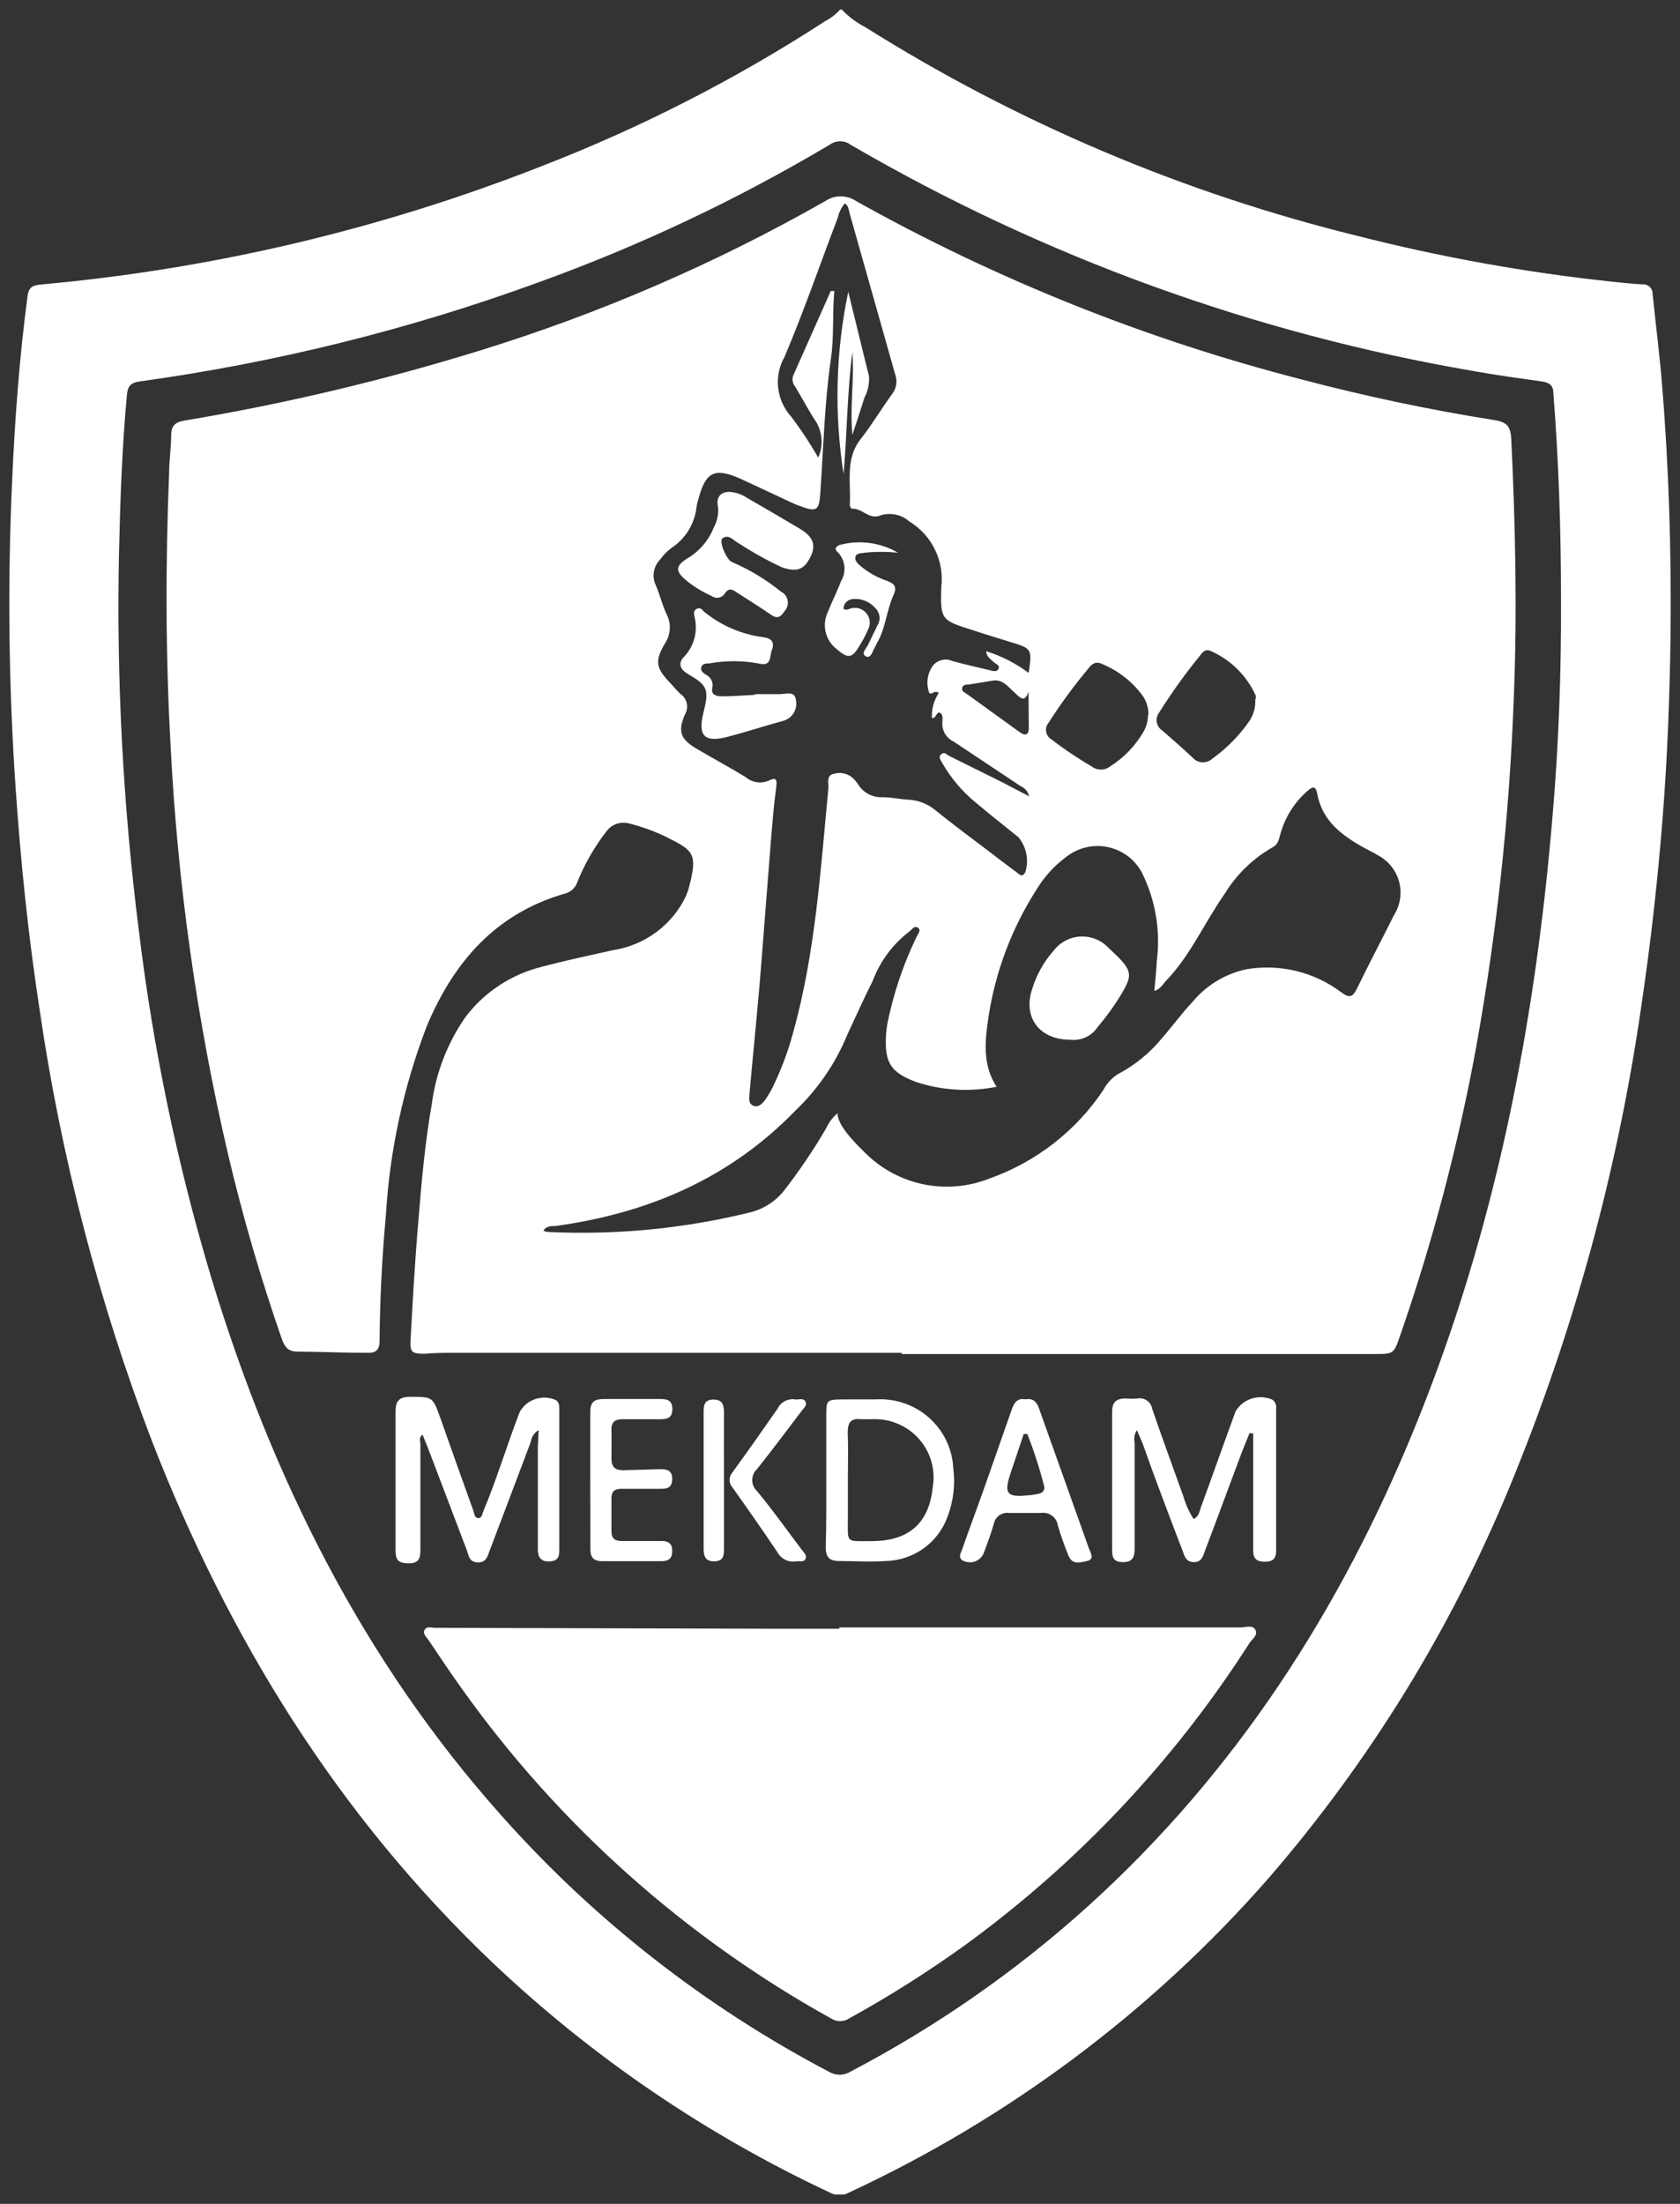<svg xmlns="http://www.w3.org/2000/svg" width="90" height="118" viewBox="0 0 90 118" fill="none"><rect x="0" y="0" width="90" height="118" fill="#333333" stroke="none"/><g clip-path="url(#clip0_1194_33563)"><path d="M45.084 0.5C45.455 0.892 45.89 1.218 46.372 1.465C54.489 6.566 63.382 10.335 72.71 12.628C77.19 13.77 81.747 14.59 86.347 15.08C86.888 15.138 87.43 15.196 87.971 15.225C88.044 15.217 88.117 15.226 88.186 15.249C88.256 15.272 88.319 15.309 88.372 15.359C88.426 15.409 88.468 15.469 88.496 15.536C88.524 15.602 88.537 15.675 88.534 15.747C88.695 17.335 88.9 18.924 89.032 20.513C89.405 25.024 89.544 29.55 89.493 34.077C89.449 37.297 89.325 40.511 89.076 43.717C88.812 47.102 88.43 50.487 87.927 53.872C86.655 62.711 84.284 71.36 80.867 79.622C77.723 87.249 73.361 94.325 67.947 100.577C61.716 107.688 54.049 113.423 45.443 117.413C45.296 117.49 45.133 117.53 44.967 117.53C44.801 117.53 44.638 117.49 44.492 117.413C37.826 114.296 31.711 110.132 26.384 105.082C18.095 97.204 12.264 87.746 8.153 77.192C5.286 69.698 3.259 61.914 2.11 53.98C1.517 50.107 1.115 46.212 0.844 42.295C0.464 36.805 0.398 31.298 0.647 25.8C0.793 22.486 1.034 19.178 1.473 15.877C1.532 15.399 1.715 15.275 2.205 15.232C11.392 14.404 20.412 12.274 28.989 8.907C34.32 6.845 39.42 4.239 44.206 1.131C44.506 0.979 44.774 0.772 44.996 0.522L45.084 0.5ZM83.625 32.126C83.625 28.433 83.508 24.741 83.216 21.057C83.216 20.585 82.945 20.469 82.55 20.418C81.372 20.251 80.187 20.092 79.016 19.881C67.223 17.871 55.893 13.762 45.574 7.754C45.411 7.632 45.212 7.566 45.008 7.566C44.803 7.566 44.604 7.632 44.44 7.754C39.498 10.69 34.285 13.153 28.872 15.109C21.952 17.637 14.777 19.419 7.472 20.425C7.026 20.491 6.843 20.65 6.799 21.151C6.536 23.965 6.441 26.787 6.375 29.609C6.233 36.376 6.59 43.145 7.443 49.861C8.207 56.186 9.517 62.435 11.357 68.538C14.584 79.114 19.405 88.848 26.838 97.183C31.804 102.778 37.754 107.432 44.397 110.921C44.571 111.029 44.773 111.086 44.978 111.086C45.184 111.086 45.385 111.029 45.56 110.921C50.177 108.504 54.467 105.516 58.326 102.028C66.22 94.876 71.817 86.179 75.805 76.401C80.099 65.876 82.243 54.88 83.179 43.615C83.508 39.771 83.64 35.948 83.625 32.126Z" fill="white"></path><path d="M48.281 72.434C40.302 72.434 32.322 72.434 24.343 72.434C23.816 72.434 23.29 72.434 22.77 72.484C22.075 72.484 21.951 72.426 21.995 71.716C22.112 69.663 22.221 67.61 22.397 65.564C22.573 63.389 22.756 61.256 23.129 59.131C23.346 57.456 23.963 55.857 24.928 54.467C25.941 53.12 27.395 52.163 29.04 51.761C30.291 51.427 31.564 51.159 32.83 50.876C33.683 50.747 34.49 50.41 35.178 49.895C35.867 49.379 36.415 48.702 36.773 47.924C36.773 47.844 36.839 47.764 36.861 47.684C37.417 45.668 37.175 45.552 35.632 44.783C35.027 44.495 34.394 44.267 33.744 44.101C33.513 44.029 33.265 44.033 33.035 44.111C32.806 44.19 32.609 44.339 32.471 44.536C31.834 45.361 31.314 46.269 30.927 47.235C30.876 47.382 30.79 47.515 30.675 47.621C30.56 47.727 30.421 47.804 30.269 47.844C26.545 48.91 24.299 51.522 22.865 54.938C21.614 58.192 20.874 61.617 20.67 65.093C20.465 67.327 20.353 69.566 20.334 71.81C20.334 72.267 20.136 72.448 19.697 72.434C18.439 72.434 17.18 72.376 15.922 72.368C15.425 72.368 15.242 72.1 15.095 71.686C13.961 68.428 12.996 65.114 12.206 61.756C10.538 54.592 9.512 47.295 9.14 39.952C8.869 35.071 8.862 30.196 9.06 25.314C9.06 24.654 9.169 23.987 9.169 23.327C9.169 22.812 9.36 22.602 9.901 22.515C15.23 21.626 20.493 20.38 25.653 18.786C32.118 16.796 38.343 14.106 44.214 10.764C44.456 10.6 44.743 10.513 45.037 10.513C45.33 10.513 45.617 10.6 45.86 10.764C53.365 14.962 61.39 18.173 69.732 20.317C73.133 21.215 76.579 21.941 80.055 22.493C80.787 22.602 80.926 22.892 80.962 23.53C81.182 28.158 81.284 32.786 81.094 37.413C80.865 43.639 80.197 49.842 79.097 55.975C78.135 61.25 76.767 66.444 75.007 71.512C74.663 72.499 74.67 72.499 73.588 72.499H48.325L48.281 72.434ZM42.611 59.464C39.099 63.091 34.717 64.963 29.757 65.644C29.538 65.644 29.267 65.644 29.106 65.891C29.175 65.925 29.249 65.95 29.325 65.963C32.971 66.139 36.624 65.788 40.168 64.919C40.883 64.745 41.521 64.342 41.982 63.773C42.815 62.705 43.575 61.583 44.257 60.414C44.396 60.104 44.603 59.829 44.865 59.609C44.865 60.335 46.05 61.43 46.408 61.785C47.258 62.615 48.333 63.182 49.502 63.416C50.672 63.651 51.885 63.543 52.993 63.106C55.501 62.221 57.65 60.55 59.116 58.347C59.289 58.02 59.54 57.741 59.848 57.535C60.797 57.041 61.632 56.357 62.299 55.526C62.833 54.916 63.308 54.256 63.872 53.661C64.613 52.756 65.647 52.131 66.798 51.892C67.68 51.747 68.582 51.781 69.45 51.993C70.318 52.205 71.133 52.59 71.846 53.125C72.256 53.429 72.446 53.429 72.68 52.958C73.324 51.63 74.019 50.325 74.678 48.997C74.846 48.731 74.958 48.434 75.004 48.123C75.05 47.812 75.031 47.495 74.947 47.192C74.863 46.889 74.716 46.607 74.516 46.363C74.316 46.12 74.067 45.92 73.785 45.777C73.573 45.639 73.339 45.537 73.127 45.421C71.905 44.747 70.829 43.971 70.559 42.469C70.471 42.005 70.251 42.172 70.046 42.346C69.333 42.967 68.823 43.785 68.583 44.696C68.51 44.95 68.466 45.218 68.181 45.363C67.123 45.965 66.237 46.824 65.606 47.859C64.53 49.389 63.784 51.145 62.467 52.515C62.291 52.697 62.174 52.958 61.838 53.059C61.889 52.486 61.948 51.971 61.97 51.464C62.18 49.844 61.905 48.2 61.179 46.734C60.997 46.386 60.74 46.083 60.425 45.845C60.111 45.607 59.748 45.441 59.361 45.359C58.975 45.276 58.575 45.279 58.19 45.368C57.805 45.457 57.444 45.628 57.134 45.871C56.492 46.342 55.95 46.934 55.539 47.612C54.207 49.686 53.327 52.014 52.956 54.445C52.766 55.721 52.62 57.005 53.388 58.188C51.961 58.476 50.484 58.391 49.101 57.941C47.747 57.441 47.389 56.925 47.462 55.504C47.472 55.275 47.496 55.047 47.535 54.822C47.858 53.211 48.384 51.647 49.101 50.165C49.166 50.013 49.371 49.81 49.174 49.672C48.976 49.534 48.852 49.781 48.706 49.882C47.825 50.56 47.151 51.466 46.76 52.501C46.284 53.451 45.852 54.416 45.391 55.402C44.762 56.934 43.815 58.318 42.611 59.464ZM44.506 15.58H44.696C44.579 16.806 44.696 18.017 44.506 19.265C44.17 21.601 44.111 23.98 43.95 26.337C43.884 27.36 43.774 27.447 42.772 27.063C42.618 27.012 42.465 26.932 42.311 26.867C41.441 26.46 40.57 26.047 39.699 25.648C38.309 25.024 37.819 25.242 37.431 26.664C37.387 26.802 37.35 26.942 37.322 27.084C37.281 27.539 37.138 27.978 36.902 28.37C36.667 28.762 36.345 29.096 35.961 29.347C35.728 29.524 35.523 29.734 35.354 29.971C35.179 30.152 35.065 30.383 35.027 30.631C34.989 30.879 35.029 31.132 35.142 31.357C35.354 31.857 35.478 32.387 35.705 32.873C35.834 33.118 35.895 33.394 35.881 33.671C35.867 33.947 35.778 34.215 35.624 34.447C35.047 35.433 35.142 35.774 35.954 36.623C36.129 36.804 36.283 37.007 36.466 37.167C36.635 37.287 36.752 37.465 36.794 37.667C36.836 37.868 36.8 38.078 36.693 38.255C36.29 39.191 36.466 39.59 37.344 40.105C38.222 40.62 39.085 41.084 39.941 41.606C40.114 41.756 40.327 41.852 40.555 41.883C40.782 41.914 41.014 41.878 41.221 41.78C41.55 41.613 41.638 41.722 41.587 42.114C41.455 43.1 41.375 44.094 41.294 45.081C41.09 47.583 40.907 50.093 40.702 52.595C40.533 54.575 40.329 56.563 40.153 58.543C40.153 58.782 40.065 59.087 40.358 59.203C40.651 59.319 40.855 59.073 41.016 58.855C41.175 58.625 41.314 58.382 41.433 58.13C41.875 57.212 42.23 56.255 42.494 55.272C43.687 50.985 43.958 46.567 44.382 42.164C44.382 41.896 44.279 41.505 44.652 41.439C44.843 41.377 45.048 41.37 45.243 41.42C45.438 41.471 45.614 41.575 45.75 41.722C45.822 41.797 45.888 41.877 45.947 41.961C46.083 42.195 46.281 42.387 46.52 42.515C46.759 42.643 47.03 42.702 47.301 42.687C47.762 42.687 48.215 42.796 48.676 42.817C49.216 42.848 49.73 43.055 50.139 43.405C51.032 44.13 51.954 44.805 52.868 45.501C53.395 45.907 53.929 46.314 54.463 46.705C54.595 46.8 54.749 47.017 54.924 46.705C55.026 46.387 55.045 46.048 54.981 45.72C54.917 45.392 54.772 45.085 54.558 44.827C53.783 44.203 52.993 43.579 52.225 42.933C51.517 42.345 50.922 41.635 50.469 40.837C50.395 40.706 50.249 40.54 50.418 40.387C50.586 40.235 50.695 40.387 50.82 40.46L53.746 41.911L55.129 42.636C55.103 42.516 55.048 42.404 54.969 42.309C54.89 42.215 54.789 42.14 54.675 42.092L51.076 39.698C50.887 39.608 50.73 39.464 50.624 39.284C50.519 39.104 50.47 38.898 50.483 38.69C50.483 38.509 50.542 38.269 50.359 38.168C50.176 38.066 50.154 38.48 49.927 38.451C49.897 37.979 50.023 37.511 50.286 37.116C50.11 36.869 49.81 37.348 49.752 37.007C49.678 36.769 49.663 36.518 49.708 36.273C49.752 36.028 49.855 35.797 50.008 35.6C50.135 35.463 50.302 35.369 50.486 35.333C50.671 35.296 50.862 35.319 51.032 35.397C51.676 35.571 52.327 35.723 52.986 35.876C53.154 35.912 53.395 36.014 53.49 35.81C53.585 35.607 53.337 35.556 53.227 35.441C53.117 35.324 52.846 35.194 52.832 34.867C53.65 35.126 54.419 35.518 55.107 36.028C55.297 34.751 55.275 34.722 54.149 34.381C53.468 34.178 52.788 33.961 52.115 33.743C50.432 33.206 50.374 33.206 50.425 31.451C50.511 30.762 50.395 30.062 50.092 29.436C49.788 28.809 49.309 28.283 48.713 27.919C48.51 27.74 48.264 27.616 47.999 27.558C47.734 27.5 47.459 27.509 47.198 27.585C46.54 27.875 46.189 27.171 45.626 27.244C45.626 27.244 45.516 27.113 45.523 27.048C45.603 25.851 45.252 24.596 46.108 23.508C46.715 22.739 47.213 21.891 47.791 21.1C47.904 20.954 47.979 20.782 48.009 20.599C48.038 20.417 48.021 20.23 47.959 20.056C47.14 17.154 46.325 14.277 45.516 11.424C45.464 11.235 45.457 11.018 45.26 10.887C45.072 11.112 44.941 11.378 44.879 11.663C43.928 14.151 43.065 16.668 42.026 19.113C41.743 19.612 41.624 20.186 41.686 20.756C41.748 21.325 41.987 21.861 42.37 22.29C42.905 22.995 43.394 23.734 43.833 24.502C43.971 24.196 44.032 23.861 44.011 23.527C43.991 23.192 43.889 22.867 43.716 22.58C43.313 21.978 42.984 21.332 42.604 20.709C42.536 20.628 42.489 20.532 42.469 20.43C42.448 20.327 42.454 20.221 42.487 20.121L44.506 15.58ZM61.523 38.277C61.53 37.921 61.428 37.572 61.231 37.276C60.675 36.509 59.915 35.911 59.036 35.549C58.714 35.39 58.473 35.549 58.304 35.796C57.532 36.717 56.821 37.686 56.175 38.697C56.118 38.765 56.076 38.845 56.054 38.93C56.032 39.016 56.029 39.105 56.045 39.192C56.062 39.279 56.098 39.361 56.151 39.432C56.204 39.504 56.272 39.562 56.351 39.604C57.038 40.141 57.77 40.62 58.509 41.055C58.645 41.154 58.809 41.207 58.977 41.207C59.146 41.207 59.31 41.154 59.446 41.055C60.208 40.576 60.839 39.919 61.282 39.14C61.426 38.872 61.502 38.573 61.501 38.269L61.523 38.277ZM67.266 37.45C67.279 37.378 67.279 37.304 67.266 37.232C66.79 36.184 65.945 35.343 64.889 34.867C64.633 34.737 64.442 34.867 64.296 35.092C63.501 36.064 62.768 37.084 62.101 38.146C62.044 38.219 62.002 38.304 61.98 38.394C61.957 38.484 61.953 38.577 61.969 38.669C61.985 38.76 62.02 38.847 62.072 38.925C62.123 39.002 62.191 39.068 62.27 39.118C62.826 39.597 63.374 40.083 63.894 40.569C63.958 40.642 64.037 40.702 64.126 40.745C64.215 40.787 64.311 40.812 64.409 40.816C64.508 40.821 64.606 40.806 64.699 40.772C64.791 40.739 64.876 40.687 64.947 40.62C65.731 40.059 66.409 39.367 66.952 38.574C67.167 38.237 67.269 37.841 67.245 37.442L67.266 37.45ZM55.122 36.964C54.895 37.733 54.609 37.305 54.302 37.036C53.995 36.768 53.717 36.362 53.197 36.441L51.903 36.652C51.764 36.652 51.581 36.652 51.544 36.84C51.508 37.029 51.691 37.08 51.8 37.16L54.632 39.205C54.924 39.415 55.107 39.35 55.114 39.002C55.114 38.313 55.1 37.638 55.1 36.956L55.122 36.964Z" fill="white"></path><path d="M44.953 87.137H66.454C66.733 87.137 67.12 86.977 67.259 87.282C67.398 87.586 67.062 87.753 66.915 88.007C62.886 94.299 57.705 99.788 51.639 104.19C49.67 105.602 47.618 106.898 45.494 108.07C45.349 108.166 45.178 108.217 45.004 108.217C44.829 108.217 44.659 108.166 44.514 108.07C36.687 103.727 29.938 97.705 24.76 90.444C24.138 89.581 23.553 88.696 22.96 87.818C22.851 87.652 22.631 87.478 22.748 87.267C22.865 87.057 23.129 87.158 23.326 87.158L42.048 87.209H44.974L44.953 87.137Z" fill="white"></path><path d="M28.857 76.568C28.743 76.637 28.645 76.73 28.572 76.84C28.499 76.95 28.451 77.075 28.433 77.206C27.706 79.141 26.974 81.075 26.238 83.009C26.121 83.314 26.055 83.669 25.594 83.655C25.133 83.64 25.118 83.307 25.016 83.024L22.931 77.54C22.843 77.315 22.741 77.09 22.638 76.815C22.426 76.967 22.521 77.148 22.521 77.293C22.521 79.165 22.521 81.034 22.521 82.9C22.521 83.343 22.521 83.713 21.877 83.706C21.233 83.698 21.189 83.43 21.189 82.937C21.189 80.485 21.189 78.04 21.189 75.589C21.189 74.987 21.402 74.784 21.994 74.791C23.18 74.791 23.179 74.791 23.582 75.901C24.167 77.562 24.76 79.23 25.36 80.891C25.411 81.036 25.411 81.268 25.616 81.283C25.821 81.297 25.835 81.058 25.894 80.913C26.625 79.179 27.159 77.351 27.847 75.589C28.031 75.267 28.329 75.024 28.683 74.908C29.037 74.791 29.422 74.809 29.764 74.958C29.962 75.074 29.962 75.27 29.962 75.451C29.962 77.983 29.962 80.528 29.962 83.053C29.962 83.452 29.786 83.597 29.391 83.604C28.996 83.611 28.813 83.379 28.813 82.98C28.813 81.152 28.813 79.353 28.813 77.504L28.857 76.568Z" fill="white"></path><path d="M66.937 76.735C66.747 77.214 66.549 77.685 66.366 78.186C65.759 79.803 65.166 81.421 64.552 83.031C64.45 83.314 64.376 83.648 63.952 83.64C63.528 83.633 63.455 83.314 63.352 83.031C62.621 81.123 61.889 79.208 61.216 77.301C61.128 77.076 61.026 76.865 60.908 76.575C60.842 76.672 60.797 76.781 60.776 76.896C60.754 77.011 60.757 77.129 60.784 77.243C60.784 79.136 60.784 81.022 60.784 82.915C60.784 83.35 60.696 83.64 60.162 83.64C59.628 83.64 59.577 83.365 59.577 82.959C59.577 80.507 59.577 78.055 59.577 75.603C59.577 75.103 59.767 74.878 60.309 74.878C60.518 74.896 60.728 74.896 60.938 74.878C61.025 74.862 61.115 74.864 61.202 74.883C61.289 74.902 61.371 74.938 61.444 74.988C61.517 75.039 61.578 75.103 61.626 75.178C61.673 75.252 61.706 75.335 61.721 75.422C62.262 76.996 62.833 78.556 63.396 80.122C63.517 80.551 63.702 80.959 63.945 81.334C64.216 81.21 64.252 80.942 64.325 80.732C64.954 79.013 65.561 77.286 66.191 75.567C66.385 75.241 66.694 74.997 67.059 74.882C67.423 74.767 67.817 74.789 68.166 74.943C68.241 75 68.299 75.076 68.334 75.163C68.369 75.25 68.379 75.344 68.364 75.437V83.038C68.364 83.474 68.166 83.619 67.749 83.619C67.332 83.619 67.135 83.459 67.135 83.031C67.135 81.203 67.135 79.375 67.135 77.547V76.749L66.937 76.735Z" fill="white"></path><path d="M44.265 79.245V75.821C44.265 74.98 44.265 74.936 45.128 74.929H46.891C47.411 74.893 47.932 74.961 48.425 75.128C48.917 75.295 49.372 75.558 49.761 75.901C50.15 76.244 50.466 76.661 50.691 77.127C50.915 77.592 51.044 78.098 51.069 78.614C51.182 79.504 51.072 80.409 50.747 81.247C50.495 81.924 50.042 82.51 49.448 82.927C48.854 83.344 48.146 83.573 47.418 83.582C46.606 83.64 45.779 83.582 44.967 83.582C44.447 83.582 44.235 83.386 44.235 82.857C44.272 81.689 44.265 80.463 44.265 79.245ZM45.421 79.245C45.421 79.927 45.421 80.608 45.421 81.297C45.421 82.647 45.282 82.516 46.686 82.516C48.698 82.516 49.774 81.551 49.971 79.615C50.048 79.155 50.02 78.683 49.89 78.236C49.759 77.788 49.529 77.375 49.216 77.027C48.903 76.679 48.515 76.405 48.081 76.225C47.647 76.045 47.178 75.964 46.708 75.988C46.518 75.988 46.328 75.988 46.145 75.988C45.611 75.93 45.413 76.118 45.413 76.713C45.45 77.547 45.421 78.396 45.421 79.252V79.245Z" fill="white"></path><path d="M54.931 74.922C55.326 74.856 55.531 75.038 55.663 75.415C56.548 77.917 57.455 80.42 58.34 82.922C58.421 83.14 58.663 83.488 58.231 83.582C57.799 83.677 57.441 83.771 57.243 83.299C57.019 82.764 56.826 82.217 56.665 81.66C56.649 81.558 56.613 81.46 56.559 81.372C56.504 81.284 56.433 81.207 56.349 81.147C56.264 81.086 56.169 81.043 56.067 81.019C55.966 80.995 55.861 80.991 55.758 81.007C55.195 81.007 54.631 81.007 54.061 81.007C53.875 80.982 53.687 81.028 53.534 81.135C53.382 81.243 53.277 81.405 53.241 81.588C53.095 82.103 52.905 82.61 52.715 83.118C52.679 83.22 52.623 83.314 52.549 83.394C52.476 83.473 52.386 83.537 52.287 83.581C52.188 83.626 52.08 83.649 51.971 83.65C51.862 83.652 51.754 83.631 51.654 83.59C51.281 83.445 51.464 83.176 51.544 82.959C51.932 81.841 52.349 80.739 52.744 79.622C53.232 78.239 53.719 76.849 54.207 75.451C54.339 75.096 54.5 74.849 54.931 74.922ZM55.034 76.778H54.843C54.602 77.504 54.353 78.229 54.112 78.955C53.783 79.977 53.958 80.18 55.063 80.064C55.253 80.064 55.436 80.014 55.619 79.985C55.802 79.956 56 79.825 55.934 79.564C55.692 78.618 55.392 77.688 55.034 76.778Z" fill="white"></path><path d="M31.622 79.259C31.622 78.055 31.622 76.851 31.622 75.632C31.622 75.11 31.776 74.907 32.354 74.907C33.363 74.907 34.366 74.907 35.375 74.907C35.756 74.907 36.019 74.98 36.019 75.451C36.019 75.923 35.741 75.988 35.361 75.988C34.688 75.988 34.022 75.988 33.349 75.988C32.924 75.988 32.742 76.155 32.756 76.575C32.771 76.996 32.756 77.576 32.756 78.07C32.756 78.563 32.961 78.722 33.385 78.722L35.397 78.664C35.763 78.664 36.012 78.751 36.012 79.18C36.012 79.607 35.8 79.716 35.419 79.716C34.688 79.716 33.992 79.716 33.283 79.716C32.917 79.716 32.749 79.868 32.756 80.246C32.756 80.826 32.756 81.406 32.756 81.987C32.756 82.356 32.924 82.509 33.29 82.509C34.022 82.509 34.71 82.509 35.427 82.509C35.807 82.509 36.012 82.632 36.012 83.046C36.012 83.459 35.807 83.59 35.427 83.59C34.373 83.59 33.327 83.59 32.281 83.59C31.776 83.59 31.622 83.379 31.629 82.915C31.629 81.711 31.622 80.485 31.622 79.259Z" fill="white"></path><path d="M42.641 74.936C42.809 74.936 43.05 74.849 43.153 75.045C43.255 75.241 43.058 75.393 42.955 75.531C42.165 76.575 41.375 77.627 40.563 78.65C40.479 78.726 40.413 78.819 40.367 78.921C40.321 79.025 40.298 79.136 40.298 79.248C40.298 79.361 40.321 79.472 40.367 79.575C40.413 79.678 40.479 79.771 40.563 79.847C41.397 80.855 42.158 81.928 42.948 82.973C43.05 83.118 43.248 83.263 43.153 83.466C43.058 83.669 42.824 83.568 42.648 83.597C42.452 83.631 42.251 83.603 42.072 83.517C41.894 83.431 41.747 83.291 41.653 83.118C40.863 81.943 40.051 80.782 39.231 79.629C39.136 79.521 39.083 79.382 39.083 79.237C39.083 79.093 39.136 78.954 39.231 78.846C40.051 77.714 40.858 76.575 41.653 75.429C41.738 75.249 41.881 75.102 42.06 75.013C42.24 74.923 42.444 74.896 42.641 74.936Z" fill="white"></path><path d="M38.785 79.274C38.785 80.5 38.785 81.718 38.785 82.944C38.785 83.307 38.742 83.59 38.259 83.597C37.776 83.604 37.695 83.307 37.695 82.915C37.695 80.497 37.695 78.079 37.695 75.661C37.695 75.291 37.695 74.936 38.222 74.936C38.749 74.936 38.785 75.291 38.785 75.661C38.778 76.873 38.785 78.077 38.785 79.274Z" fill="white"></path><path d="M57.353 55.671C55.678 55.671 54.807 54.488 55.282 52.994C55.514 52.213 55.916 51.493 56.46 50.883C56.631 50.664 56.847 50.484 57.094 50.357C57.342 50.229 57.614 50.157 57.893 50.144C58.172 50.132 58.45 50.18 58.708 50.285C58.966 50.39 59.197 50.55 59.387 50.753C60.762 52.037 60.784 52.131 59.767 53.712C59.467 54.16 59.142 54.591 58.794 55.003C58.639 55.235 58.422 55.42 58.168 55.537C57.914 55.655 57.632 55.701 57.353 55.671Z" fill="white"></path><path d="M39.026 26.337C39.362 26.342 39.69 26.443 39.97 26.627C40.95 27.193 41.923 27.759 42.896 28.339C43.569 28.753 43.716 29.195 43.43 29.79C43.079 30.515 42.699 30.639 41.908 30.385C41.094 30.007 40.31 29.57 39.56 29.079C39.289 28.948 39.041 28.564 38.697 28.832C38.499 28.985 38.923 29.986 39.216 30.095C40.158 30.5 41.04 31.032 41.835 31.676C41.929 31.722 42.01 31.79 42.073 31.873C42.135 31.956 42.178 32.052 42.196 32.154C42.215 32.257 42.209 32.361 42.179 32.461C42.15 32.56 42.097 32.652 42.026 32.727C41.813 33.061 41.616 33.141 41.294 32.909C40.694 32.495 40.072 32.111 39.458 31.712C39.231 31.56 39.041 31.458 38.836 31.77C38.799 31.829 38.75 31.881 38.692 31.92C38.634 31.959 38.569 31.986 38.499 31.998C38.43 32.011 38.359 32.008 38.291 31.991C38.223 31.974 38.159 31.944 38.104 31.901C37.606 31.679 37.141 31.391 36.721 31.045C36.195 30.581 36.18 30.319 36.773 29.928C37.44 29.549 37.957 28.955 38.236 28.245C38.427 27.902 38.507 27.509 38.463 27.12C38.36 26.656 38.572 26.359 39.026 26.337Z" fill="white"></path><path d="M40.46 37.167C40.899 37.167 41.346 37.167 41.777 37.167C42.099 37.167 42.596 36.964 42.64 37.5C42.688 37.743 42.639 37.995 42.502 38.203C42.365 38.41 42.153 38.556 41.909 38.61C40.921 38.879 39.948 39.198 38.982 39.452C37.731 39.778 37.373 39.401 37.687 38.146C38.002 36.891 37.9 36.695 36.824 36.071C36.444 35.839 36.319 35.527 36.612 35.201C36.891 34.919 37.092 34.571 37.196 34.19C37.3 33.809 37.303 33.408 37.205 33.025C37.168 32.873 37.139 32.669 37.344 32.59C37.548 32.51 37.614 32.662 37.724 32.757C38.634 33.499 39.737 33.972 40.907 34.12C41.346 34.178 41.499 34.389 41.353 34.795C41.206 35.201 41.353 35.702 40.621 35.52C39.755 35.364 38.868 35.364 38.002 35.52C37.841 35.52 37.629 35.52 37.57 35.723C37.512 35.926 37.68 36.028 37.812 36.122C37.946 36.184 38.054 36.29 38.117 36.423C38.18 36.556 38.194 36.706 38.156 36.848C38.083 37.218 38.404 37.29 38.69 37.283C39.275 37.283 39.86 37.232 40.446 37.203L40.46 37.167Z" fill="white"></path><path d="M48.105 29.594C47.51 29.532 46.909 29.532 46.313 29.594C46.137 29.637 45.896 29.594 45.83 29.804C45.764 30.015 45.962 30.182 46.115 30.319C46.533 30.665 47.012 30.931 47.527 31.103C47.944 31.27 48.062 31.436 47.857 31.886C47.484 32.713 47.447 33.663 46.964 34.461C46.913 34.548 46.884 34.657 46.825 34.737C46.767 34.817 46.657 35.288 46.386 35.143C46.115 34.998 46.386 34.744 46.489 34.555C46.657 34.193 46.847 33.83 47.001 33.489C47.094 33.349 47.135 33.182 47.118 33.015C47.1 32.849 47.026 32.693 46.906 32.575C46.759 32.399 46.571 32.261 46.358 32.174C46.145 32.086 45.913 32.052 45.684 32.075C45.549 32.084 45.422 32.144 45.33 32.242C45.237 32.34 45.186 32.47 45.186 32.604C45.391 32.72 45.53 32.553 45.691 32.553C45.835 32.534 45.981 32.554 46.115 32.611C46.248 32.669 46.363 32.761 46.447 32.878C46.532 32.995 46.582 33.133 46.593 33.276C46.604 33.42 46.576 33.564 46.511 33.692C46.397 33.957 46.264 34.214 46.115 34.461C45.64 35.281 45.464 35.31 44.755 34.7C44.491 34.475 44.306 34.172 44.229 33.835C44.151 33.498 44.184 33.146 44.323 32.829C44.55 32.249 44.835 31.698 45.055 31.117C45.203 30.874 45.265 30.589 45.232 30.306C45.199 30.024 45.072 29.761 44.872 29.558C44.681 29.391 44.769 29.289 44.952 29.188C45.478 29.041 46.029 29.001 46.571 29.071C47.113 29.141 47.635 29.319 48.105 29.594Z" fill="white"></path><path d="M45.443 15.624C45.816 17.125 46.174 18.634 46.555 20.143C46.58 20.537 46.497 20.931 46.313 21.281C46.123 21.898 45.918 22.5 45.662 23.291C45.523 21.688 45.779 20.273 45.662 18.859C45.384 21.035 45.377 23.211 45.194 25.387C44.684 22.144 44.768 18.837 45.443 15.624Z" fill="white"></path></g><defs><clipPath id="clip0_1194_33563"><rect width="89" height="117" fill="white" transform="translate(0.5 0.5)"></rect></clipPath></defs></svg>